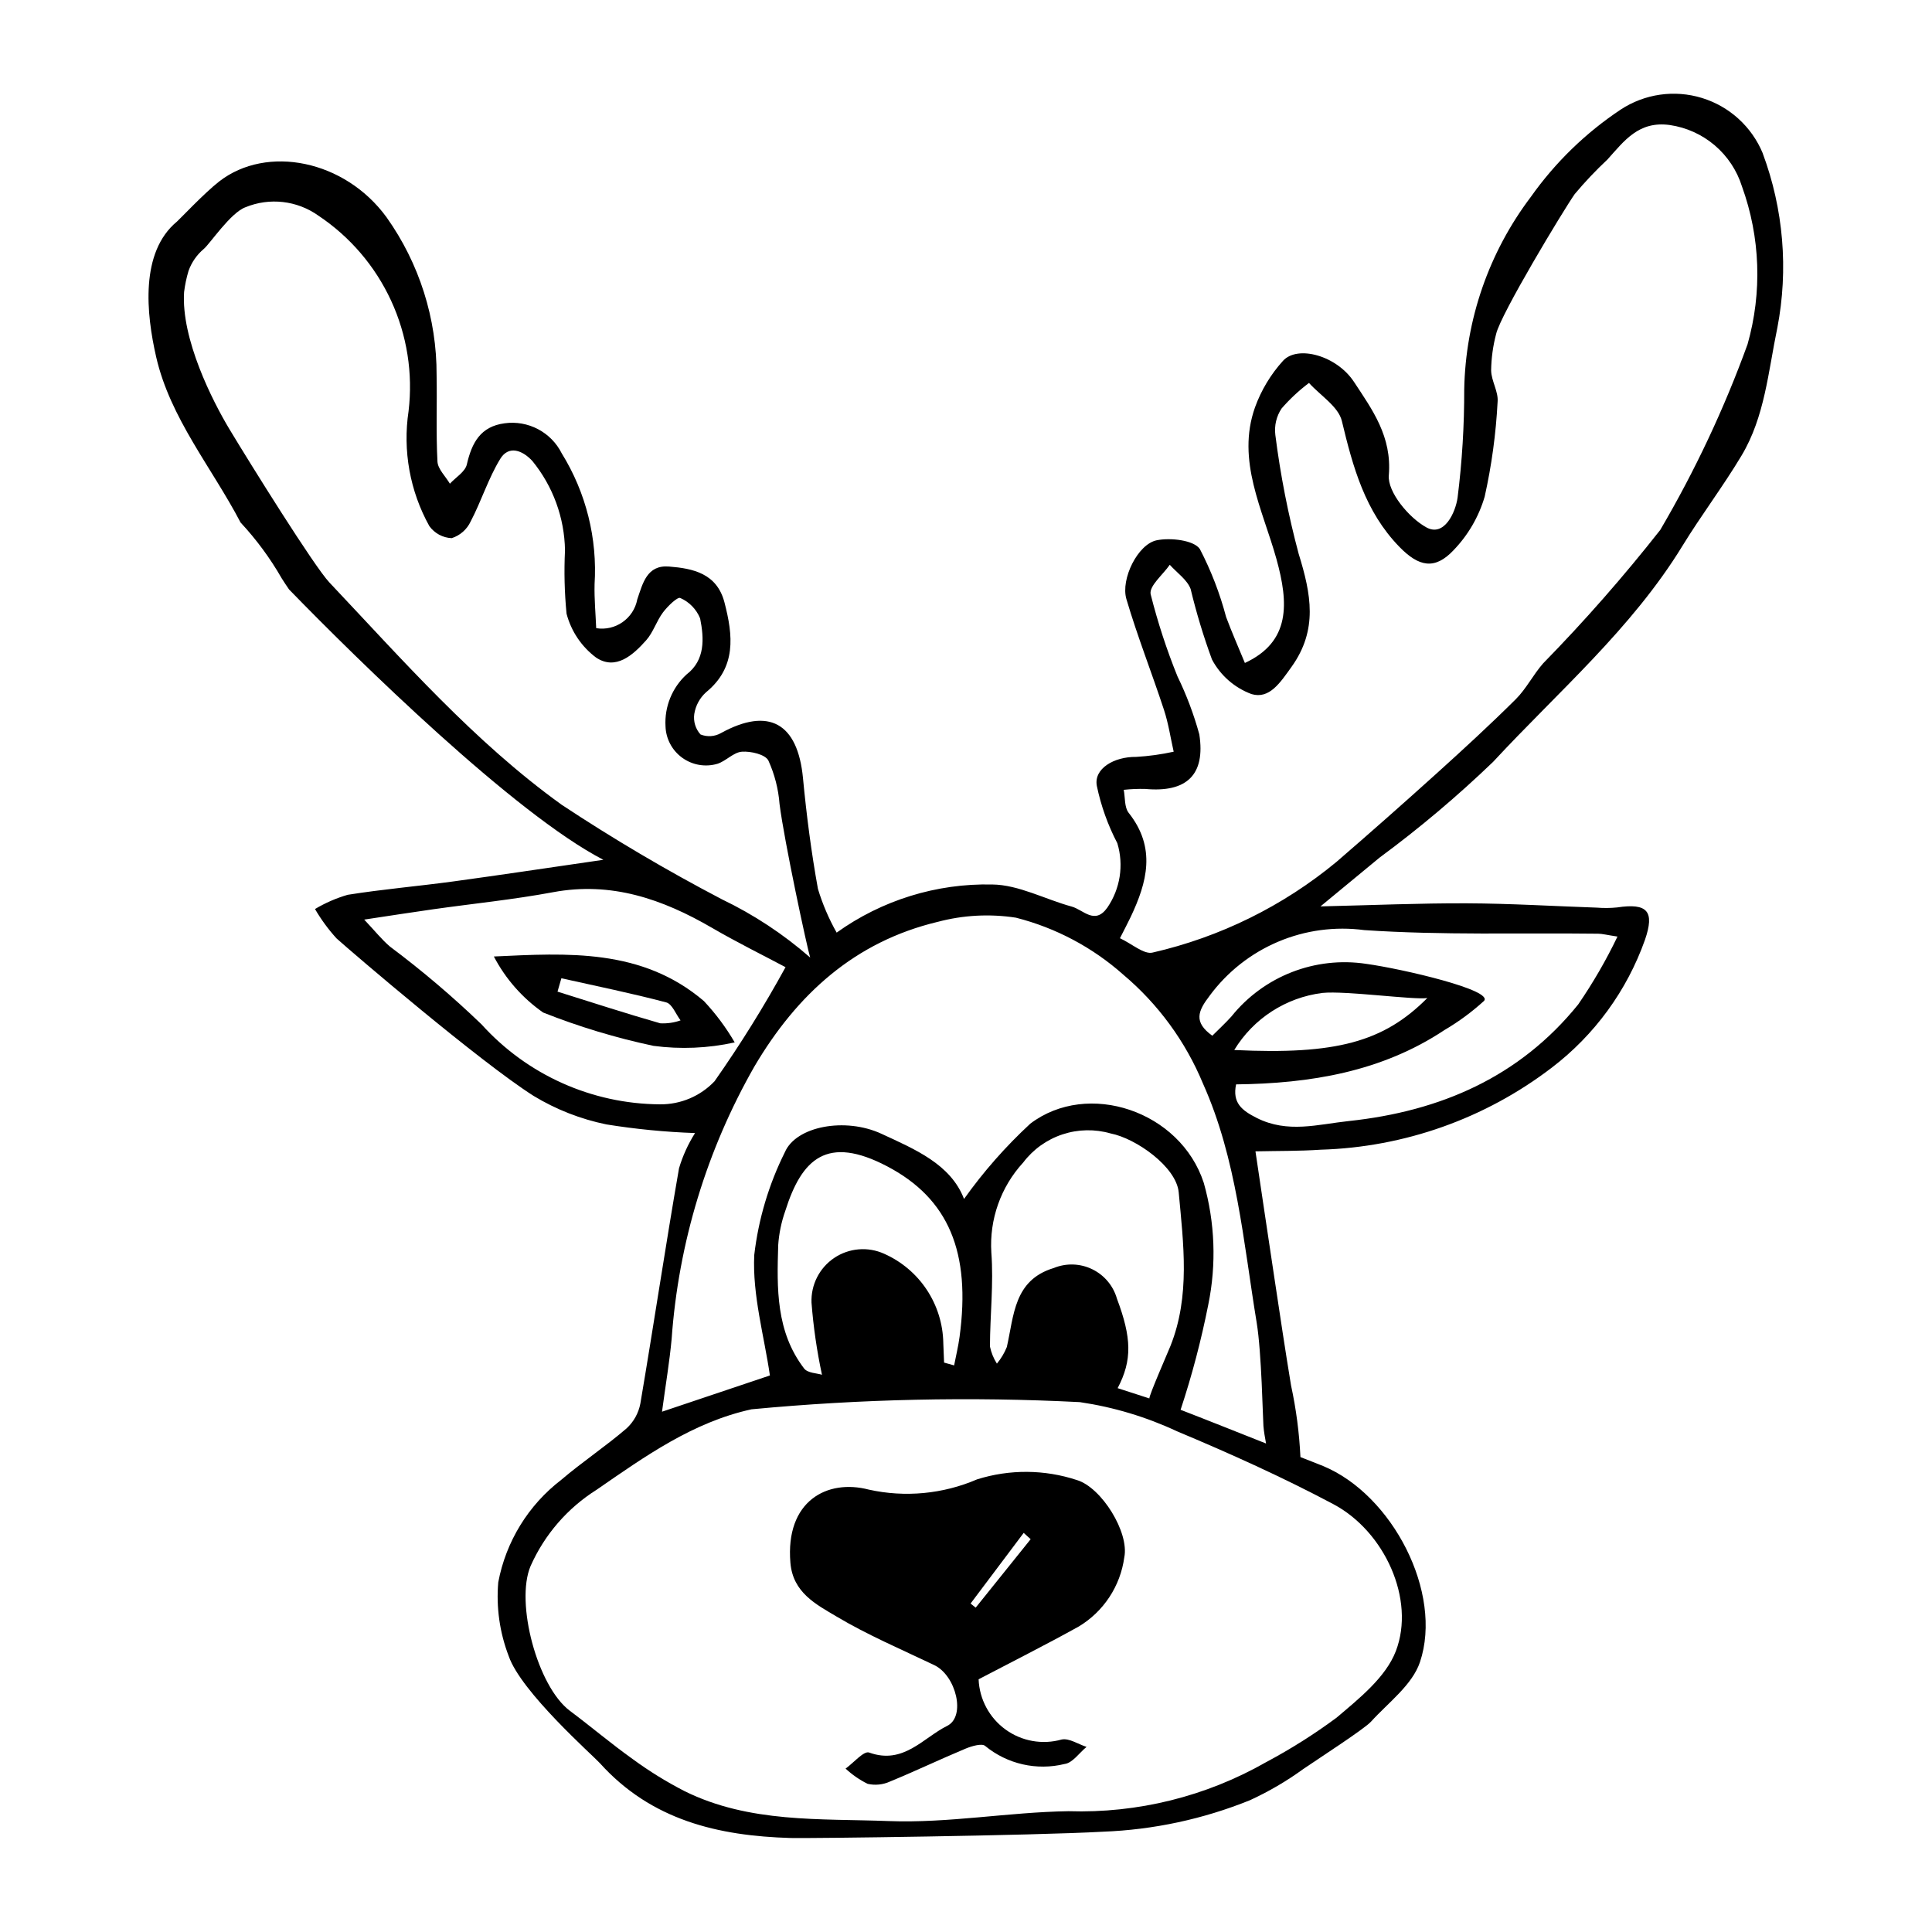 <?xml version="1.0" encoding="UTF-8"?>
<!-- Uploaded to: SVG Repo, www.svgrepo.com, Generator: SVG Repo Mixer Tools -->
<svg fill="#000000" width="800px" height="800px" version="1.1" viewBox="144 144 512 512" xmlns="http://www.w3.org/2000/svg">
 <g>
  <path d="m611.15 184.63c-2.91-7.043-8.816-12.422-16.102-14.664-7.289-2.242-15.195-1.109-21.562 3.082-9.281 6.176-17.348 14.012-23.785 23.113-11.137 14.711-17.32 32.574-17.668 51.023 0.023 9.59-0.562 19.172-1.758 28.688-0.539 3.906-3.523 10.473-8.234 7.91-4.656-2.531-10.359-9.406-9.992-13.805 0.863-10.309-4.379-17.398-9.227-24.773-4.609-7.012-14.969-9.797-18.805-5.594-3.258 3.59-5.785 7.789-7.434 12.352-4.988 14.082 2.074 27.141 5.695 40.207 3.246 11.715 3.754 21.891-8.371 27.523-1.672-4.066-3.441-8.07-4.969-12.16l-0.004-0.004c-1.645-6.242-3.977-12.285-6.953-18.02-1.57-2.363-7.82-3.078-11.453-2.328-5.008 1.035-9.582 10.281-8.023 15.578 2.922 9.906 6.742 19.562 9.969 29.391 1.176 3.586 1.727 7.363 2.562 11.055v0.004c-3.269 0.719-6.594 1.18-9.934 1.375-5.894-0.074-11.285 3.133-10.43 7.668h-0.004c1.102 5.297 2.93 10.414 5.438 15.211 1.75 5.797 0.77 12.078-2.656 17.07-3.324 4.68-6.371 0.551-9.43-0.281-7.059-1.926-14.062-5.781-21.07-5.856-14.762-0.324-29.227 4.152-41.227 12.754-2.078-3.672-3.742-7.559-4.961-11.598-1.762-9.707-3.027-19.52-3.961-29.332-1.391-14.621-9.062-18.91-21.727-11.953-1.656 0.945-3.652 1.082-5.426 0.375-1.336-1.477-1.941-3.473-1.656-5.441 0.352-2.199 1.438-4.211 3.082-5.711 8.129-6.625 7.207-15.07 4.91-23.871-1.996-7.656-8.332-8.984-14.711-9.484-5.852-0.457-6.938 4.488-8.395 8.727h0.004c-0.973 5.062-5.797 8.434-10.883 7.609-0.156-3.894-0.523-7.746-0.43-11.578h-0.004c0.781-12.203-2.258-24.348-8.695-34.746-1.375-2.746-3.574-4.988-6.289-6.418-2.715-1.43-5.809-1.977-8.848-1.555-6.41 0.844-8.695 5.168-10.016 10.906-0.449 1.957-2.938 3.414-4.492 5.102-1.148-1.953-3.188-3.875-3.293-5.863-0.402-7.625-0.082-15.273-0.227-22.91v-0.004c0.055-14.984-4.582-29.609-13.262-41.824-11.047-15.184-31.727-19.289-44.352-9.496-3.926 3.051-10.613 10.156-11.184 10.625-9.84 8.133-8.148 24.438-5.512 35.918 3.723 16.211 14.734 29.258 22.355 43.832 4.188 4.5 7.844 9.461 10.902 14.793 0.605 1.012 1.301 1.961 1.949 2.949 18.254 18.801 59.777 59.508 83.301 71.652-14.23 2.062-26.988 3.992-39.773 5.734-9.312 1.27-18.703 2.059-27.977 3.543v-0.004c-3.039 0.883-5.953 2.152-8.672 3.773 1.621 2.785 3.535 5.394 5.703 7.781 4.019 3.625 37.965 32.691 52.234 41.746 5.945 3.602 12.465 6.156 19.273 7.551 7.781 1.254 15.633 2.019 23.508 2.293-1.84 2.902-3.269 6.043-4.25 9.336-3.609 20.746-6.719 41.59-10.246 62.355-0.48 2.539-1.773 4.856-3.68 6.598-5.562 4.777-11.723 8.867-17.305 13.625v0.004c-8.707 6.68-14.645 16.344-16.672 27.133-0.57 6.637 0.375 13.316 2.762 19.535 3.238 9.512 22.359 26.391 24.137 28.363 13.656 15.176 31.375 19.301 50.555 19.867 4.789 0.141 64.465-0.641 82.816-1.668h-0.004c13.367-0.508 26.547-3.332 38.949-8.348 4.969-2.281 9.703-5.051 14.129-8.266 4.352-2.969 16.188-10.621 17.953-12.562 4.606-5.074 10.93-9.711 12.969-15.785 6.152-18.336-7.281-44.348-25.699-51.961-1.977-0.816-3.988-1.555-5.977-2.356h-0.004c-0.301-6.391-1.133-12.742-2.488-18.992-1.578-9.531-2.992-19.09-4.438-28.641-1.723-11.387-3.406-22.777-4.992-33.391 5.856-0.133 11.594-0.051 17.293-0.438h0.004c22.184-0.652 43.605-8.258 61.23-21.742 11.344-8.652 19.918-20.418 24.691-33.859 2.613-7.574 0.707-9.824-7.391-8.598-1.781 0.18-3.574 0.195-5.356 0.051-11.473-0.391-22.949-1.098-34.414-1.145-12.543-0.051-25.082 0.5-38.824 0.816 6.066-5.008 10.844-8.938 15.605-12.883v-0.004c10.586-7.805 20.648-16.293 30.133-25.406 17.227-18.598 36.723-35.266 50.176-57.23 4.984-8.137 10.781-15.77 15.676-23.953 6.172-10.316 7.059-22.242 9.473-33.812h0.004c2.981-15.492 1.641-31.504-3.871-46.285zm-318.41 172.56c-23.117-16.66-41.969-38.223-61.438-58.82-4.074-4.312-21.086-31.645-26.484-40.613-4.519-7.512-12.844-23.945-12.031-36.367 0.234-1.898 0.629-3.773 1.176-5.606 0.812-2.266 2.211-4.273 4.051-5.824 1.586-1.309 7.074-9.57 11.012-11.027 6.387-2.637 13.68-1.809 19.316 2.191 8.391 5.582 15.066 13.383 19.293 22.531 4.227 9.148 5.832 19.289 4.641 29.293-1.578 10.48 0.352 21.191 5.496 30.457 1.379 1.93 3.57 3.113 5.938 3.211 2.215-0.707 4.035-2.309 5.019-4.418 2.844-5.422 4.68-11.434 7.859-16.617 2.223-3.621 5.856-2.285 8.492 0.582l0.004 0.004c5.465 6.695 8.512 15.039 8.648 23.68-0.273 5.598-0.133 11.203 0.41 16.781 1.215 4.652 3.977 8.754 7.828 11.633 5.199 3.477 9.785-0.66 13.258-4.562 1.891-2.121 2.754-5.125 4.488-7.426 1.223-1.625 3.848-4.176 4.582-3.797l0.004 0.004c2.379 1.051 4.258 2.984 5.238 5.394 1.062 5.316 1.379 11.07-3.613 14.879-3.816 3.508-5.856 8.543-5.559 13.719 0.105 3.32 1.746 6.402 4.438 8.344 2.691 1.945 6.129 2.535 9.316 1.598 2.297-0.734 4.258-3.047 6.5-3.207 2.348-0.168 6.156 0.715 7.004 2.328v0.004c1.656 3.648 2.66 7.559 2.965 11.559 1.25 9.879 7.301 38.078 8.117 40.664h0.004c-7.082-6.195-14.977-11.402-23.461-15.469-14.59-7.633-28.781-16.012-42.512-25.098zm26.133 79.469c-18.035-0.117-35.191-7.812-47.273-21.203-7.656-7.367-15.766-14.254-24.273-20.617-2.152-1.836-3.941-4.102-6.809-7.137 7.016-1.055 12.648-1.938 18.293-2.738 10.578-1.5 21.246-2.559 31.73-4.516 15.438-2.887 29.016 1.797 42.18 9.457 6.641 3.863 13.547 7.262 19.457 10.406l-0.004 0.004c-5.711 10.418-11.992 20.512-18.816 30.234-3.769 3.961-9.016 6.172-14.484 6.109zm178.5 105.97c13.57 7.207 21.777 25.258 16.547 38.914-2.672 6.969-9.734 12.586-15.766 17.699h-0.004c-5.914 4.371-12.141 8.301-18.633 11.758-15.914 9.082-34.039 13.578-52.355 12.988-15.922 0.238-31.82 3.223-47.684 2.613-18.141-0.691-36.879 0.574-54.074-7.934h0.004c-4.785-2.457-9.371-5.289-13.707-8.469-5.703-4.062-11.059-8.613-16.672-12.812-8.613-6.445-14.512-28.656-10.43-38.344 3.699-8.344 9.805-15.395 17.531-20.254 12.852-8.871 25.484-17.902 41.027-21.305 28.922-2.742 58.004-3.379 87.02-1.902 8.922 1.312 17.605 3.918 25.777 7.742 14.035 5.879 27.973 12.164 41.418 19.305zm-135.54-34.301c-1.289-0.418-3.793-0.438-4.723-1.652-7.508-9.793-7.223-21.277-6.879-32.645h-0.004c0.207-3.106 0.84-6.172 1.875-9.109 4.379-13.863 11.082-20.199 27.027-11.824 16.281 8.555 22.203 22.762 19.164 45.195-0.344 2.539-0.953 5.035-1.441 7.551l-2.66-0.746c-0.07-1.738-0.145-3.481-0.211-5.219h0.004c-0.094-5.019-1.617-9.91-4.391-14.094-2.773-4.184-6.688-7.484-11.273-9.523-4.309-1.957-9.324-1.535-13.25 1.105-3.926 2.644-6.199 7.133-6.012 11.863 0.496 6.422 1.422 12.801 2.773 19.098zm78.164-20.184c-0.977-3.406-3.356-6.238-6.547-7.785-3.188-1.551-6.883-1.672-10.164-0.332-10.652 3.215-10.551 12.586-12.469 20.957-0.645 1.59-1.531 3.07-2.629 4.391-0.883-1.387-1.508-2.922-1.84-4.531 0.02-8.312 0.996-16.66 0.367-24.922v0.004c-0.547-8.77 2.5-17.379 8.445-23.848 2.633-3.477 6.258-6.078 10.398-7.449 4.141-1.375 8.602-1.461 12.789-0.25 6.68 1.301 17.398 8.82 18.023 15.609 1.254 13.645 3.094 27.473-2.195 40.723-0.684 1.719-5.727 13.203-5.578 13.887-2.766-0.91-5.566-1.785-8.41-2.723 3.887-7.422 3.715-13.336-0.191-23.73zm37.043 6.414c1.293 7.832 1.633 25.566 1.781 27.344 0.129 1.574 0.422 3.106 0.695 4.641-7.547-2.981-15.078-6.012-22.648-8.934v0.004c3.019-9.125 5.469-18.426 7.336-27.855 2.191-10.699 1.785-21.773-1.191-32.285-6.18-19.035-30.734-27.305-46.016-15.656l0.004 0.004c-6.508 6.019-12.379 12.691-17.52 19.914-3.539-9.223-13.016-13.16-21.883-17.27-9.598-4.445-22.645-2.019-25.605 4.891-4.254 8.527-6.996 17.73-8.105 27.199-0.527 10.652 2.641 21.551 4.144 31.957-8.445 2.836-17.641 5.926-28.59 9.605 0.969-7.234 1.996-13.242 2.551-19.305 1.812-25.43 9.32-50.121 21.973-72.254 11.27-19.082 26.562-32.992 48.492-38.246v0.004c6.773-1.809 13.848-2.191 20.773-1.121 10.559 2.688 20.32 7.871 28.461 15.109 9.238 7.789 16.473 17.676 21.102 28.836 8.969 19.996 10.715 42.008 14.246 63.418zm28.535-104.07c20.598 1.387 41.297 0.707 61.953 0.953 1.09 0.012 2.18 0.312 5.121 0.758-3 6.254-6.481 12.266-10.406 17.98-15.5 19.195-36.465 28.324-60.805 30.91-8.184 0.871-16.176 3.32-24.406-0.832-3.957-1.996-6.477-4.008-5.457-8.887 19.641-0.227 38.574-3.324 55.242-14.41 3.734-2.191 7.231-4.766 10.434-7.684 2.777-2.852-21.625-8.523-31.164-9.844-13.551-2.055-27.168 3.258-35.746 13.941-1.609 1.793-3.394 3.426-5.066 5.102-5.019-3.613-3.84-6.523-0.688-10.621h-0.004c4.656-6.297 10.914-11.23 18.125-14.285 7.207-3.055 15.105-4.117 22.867-3.082zm-34.484 31.773c5.07-8.344 13.676-13.914 23.363-15.125 6.086-0.633 24.246 1.898 27.801 1.352-11.578 11.648-24.195 15.07-51.164 13.773zm136.03-187.03c-6.195 17.078-13.945 33.555-23.148 49.223-9.699 12.328-20.051 24.125-31.02 35.34-2.637 2.984-4.465 6.727-7.269 9.516-6.824 6.781-13.922 13.301-21.066 19.75-8.73 7.883-17.551 15.672-26.457 23.363-14.137 11.688-30.809 19.91-48.688 24.012-2.269 0.59-5.512-2.328-8.676-3.797 1.301-2.57 2.106-4.074 2.836-5.617 4.352-9.195 6.844-18.312-0.523-27.613-1.16-1.465-0.91-4.039-1.309-6.098 1.902-0.207 3.816-0.285 5.731-0.234 10.859 0.992 15.973-3.652 14.297-14.465-1.449-5.293-3.391-10.441-5.793-15.379-2.863-7.074-5.234-14.34-7.102-21.746-0.461-2.191 3.262-5.188 5.066-7.816 1.902 2.129 4.633 3.969 5.539 6.445h-0.004c1.52 6.324 3.406 12.551 5.648 18.652 2.25 4.234 5.973 7.496 10.469 9.164 4.758 1.43 7.629-3.043 10.613-7.203 7.059-9.848 5.18-19.297 1.914-29.906h-0.004c-2.777-10.363-4.848-20.906-6.195-31.551-0.309-2.461 0.277-4.953 1.652-7.019 2.18-2.508 4.613-4.777 7.266-6.773 3.012 3.336 7.793 6.273 8.707 10.078 2.93 12.203 6.125 23.98 15.238 33.352 5.172 5.32 9.398 6.164 14.355 0.91h-0.004c3.863-4 6.699-8.875 8.262-14.211 1.844-8.281 2.988-16.699 3.426-25.168 0.227-2.66-1.66-5.488-1.715-8.242h-0.004c0.047-3.281 0.492-6.543 1.332-9.715 1.219-5.262 17.758-32.672 20.816-37.047 2.707-3.231 5.609-6.293 8.684-9.172 4.453-4.945 8.27-10.27 16.527-9.133 4.398 0.641 8.523 2.508 11.906 5.387 3.383 2.883 5.883 6.66 7.215 10.898 4.867 13.438 5.383 28.066 1.477 41.816z"/>
  <path d="m429.39 536.23c-8.578-2.828-17.824-2.894-26.441-0.188-9.043 3.894-19.082 4.848-28.695 2.723-11.086-2.906-22.168 3.047-20.789 19.402 0.668 7.926 6.856 11.027 12.211 14.219 8.273 4.93 17.215 8.723 25.922 12.891 5.758 2.754 8.438 13.598 3.422 16.09-6.41 3.184-11.594 10.363-20.695 7.074-1.41-0.512-4.125 2.746-6.238 4.258l0.004 0.004c1.742 1.621 3.711 2.981 5.848 4.035 1.98 0.449 4.055 0.238 5.902-0.605 6.742-2.766 13.32-5.918 20.047-8.727 1.609-0.672 4.367-1.477 5.195-0.707l-0.004-0.004c5.871 4.82 13.668 6.59 21.043 4.781 2.117-0.262 3.894-2.953 5.824-4.531-2.199-0.707-4.602-2.352-6.566-1.961l0.004-0.004c-5.106 1.453-10.594 0.484-14.895-2.629-4.297-3.109-6.934-8.02-7.148-13.324 8.887-4.66 17.805-9.133 26.52-13.973l-0.004 0.004c6.606-3.961 11.051-10.707 12.09-18.336 1.363-6.617-6.012-18.516-12.555-20.492zm-26.824 33.812-1.352-1.09c4.691-6.242 9.383-12.48 14.074-18.723l1.848 1.672c-4.856 6.047-9.711 12.094-14.57 18.141z"/>
  <path d="m330.54 409.29c-16.449-14.012-36.18-12.711-55.664-11.809 3.098 5.926 7.578 11.02 13.062 14.848 9.48 3.762 19.258 6.719 29.234 8.832 7.176 0.957 14.465 0.648 21.531-0.91-2.297-3.953-5.035-7.629-8.164-10.961zm-11.562 5.898c-9.125-2.613-18.164-5.559-27.23-8.395l1.023-3.543c9.281 2.074 18.605 3.973 27.797 6.402 1.555 0.41 2.543 3.117 3.789 4.766l-0.004-0.004c-1.723 0.609-3.551 0.871-5.379 0.773z"/>
 </g>
</svg>
